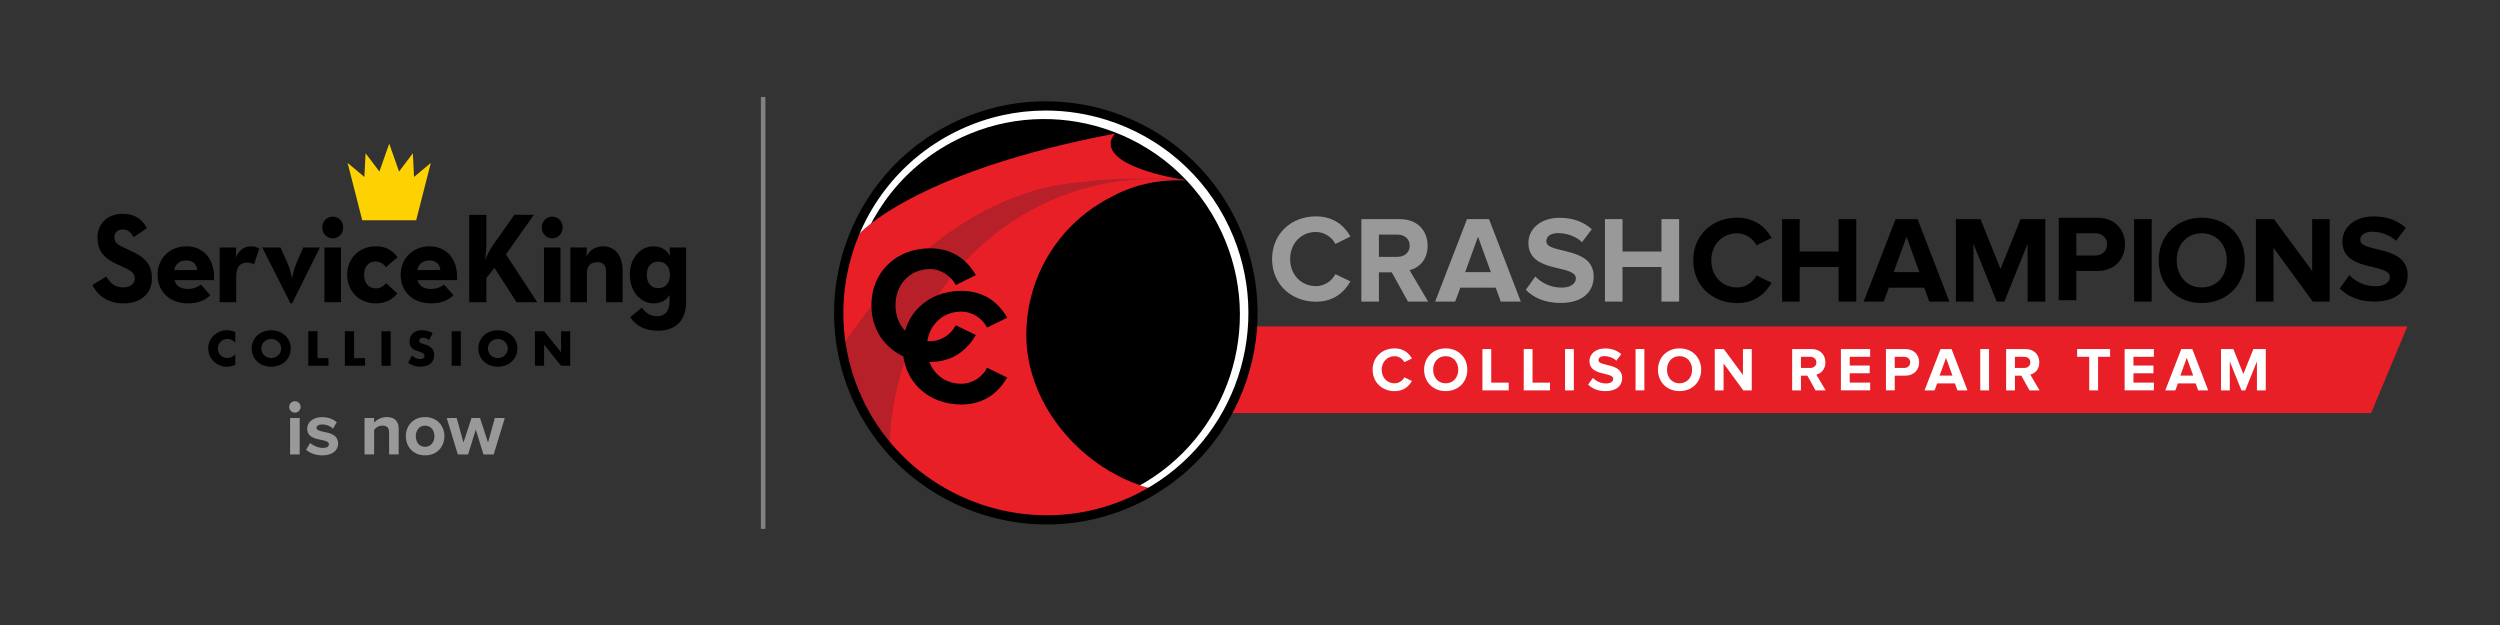 <?xml version="1.0" encoding="utf-8"?>
<!-- Generator: Adobe Illustrator 26.5.0, SVG Export Plug-In . SVG Version: 6.00 Build 0)  -->
<svg version="1.1" id="Layer_1" xmlns="http://www.w3.org/2000/svg" xmlns:xlink="http://www.w3.org/1999/xlink" x="0px" y="0px"
	 viewBox="0 0 10368 2592" style="enable-background:new 0 0 10368 2592;" xml:space="preserve">
<rect x="0" y="0" width="10368" height="2592" fill="#333333" stroke="none"/>
<style type="text/css">
	.st0{fill:#999999;}
	.st1{fill:#FED103;}
	.st2{fill:#E91F27;}
	.st3{fill:#FFFFFF;}
	.st4{clip-path:url(#SVGID_00000163758921314396939890000015675051890950036865_);}
	.st5{clip-path:url(#SVGID_00000163758921314396939890000015675051890950036865_);fill:#E91F27;}
	.st6{clip-path:url(#SVGID_00000163758921314396939890000015675051890950036865_);fill:#B72028;}
	.st7{fill:none;stroke:#818282;stroke-width:18.776;stroke-miterlimit:10;}
</style>
<g>
	<g>
		<path class="st0" d="M1199.1,1687.6c0-13.1,11-23.8,23.8-23.8c13.1,0,23.8,10.6,23.8,23.8c0,13.1-10.6,23.8-23.8,23.8
			C1210,1711.4,1199.1,1700.7,1199.1,1687.6z M1203.1,1884.7v-151.1h39.7v151.1H1203.1z"/>
		<path class="st0" d="M1286.4,1837.1c11,10.3,33.5,20.7,52.3,20.7c17.2,0,25.3-5.9,25.3-15.3c0-10.6-13.1-14.4-30.4-17.8
			c-26-5-59.5-11.3-59.5-47.2c0-25.3,22.2-47.6,62-47.6c25.7,0,46,8.8,60.7,20.7l-15.6,27.2c-9.1-9.7-26.3-17.5-44.7-17.5
			c-14.4,0-23.8,5.3-23.8,14.1c0,9.4,11.9,12.8,28.8,16.3c26,5,60.7,11.9,60.7,49.4c0,27.8-23.5,48.5-65.4,48.5
			c-26.3,0-51.6-8.8-67.6-23.5L1286.4,1837.1z"/>
		<path class="st0" d="M1613.7,1884.7v-91.4c0-21-11-28.2-27.8-28.2c-15.6,0-27.8,8.8-34.4,17.8v101.7h-39.7v-151.1h39.7v19.7
			c9.7-11.6,28.2-23.5,52.9-23.5c33.2,0,49.1,18.8,49.1,48.2v106.7H1613.7z"/>
		<path class="st0" d="M1683.1,1809c0-42.9,30-79.2,79.8-79.2c50.1,0,80.1,36.3,80.1,79.2c0,43.2-30,79.5-80.1,79.5
			C1713.2,1888.5,1683.1,1852.2,1683.1,1809z M1801.7,1809c0-23.5-14.1-43.8-38.8-43.8c-24.7,0-38.5,20.3-38.5,43.8
			c0,23.8,13.8,44.1,38.5,44.1C1787.6,1853.1,1801.7,1832.8,1801.7,1809z"/>
		<path class="st0" d="M2005.1,1884.7l-31.9-102.9l-31.9,102.9h-42.6l-46-151.1h41.3l28.2,101.7l33.2-101.7h35.4l33.2,101.7
			l28.2-101.7h41.3l-46,151.1H2005.1z"/>
	</g>
	<g>
		<g>
			<g>
				<path d="M383,1181.9l57.8-35.2c15.2,26.1,35,45.3,70,45.3c29.4,0,48.2-15.4,48.2-36.8c0-25.6-19.3-34.6-51.7-49.5l-17.8-8
					c-51.2-22.9-85.2-51.7-85.2-112.4c0-55.9,40.6-98.6,104-98.6c45.1,0,77.6,16.5,100.9,59.7L554,983.7c-12.2-22.9-25.4-32-45.6-32
					c-20.8,0-34,13.8-34,32c0,22.4,13.2,31.4,43.6,45.3l17.8,8c60.4,27.2,94.3,54.9,94.3,117.2c0,67.1-50.2,103.9-117.7,103.9
					C446.4,1258.1,403.8,1225,383,1181.9"/>
				<path d="M779.1,1198.4c24.8,0,43.6-10.1,54.3-18.1l39.1,44.2c-20.8,19.2-47.2,33.6-92.3,33.6c-77.1,0-126.8-49-126.8-118.8
					c0-68.7,52.2-117.7,119.2-117.7c77.6,0,119.7,60.7,114.6,140.1H723.3C729.9,1185.1,748.2,1198.4,779.1,1198.4 M818.2,1120.1
					c-3-25-18.3-40-45.1-40c-26.9,0-45.1,12.8-50.7,40H818.2z"/>
				<path d="M911,1026.3h68.5l-1,41c15.7-37.3,41.1-45.8,63.4-45.8c14.2,0,24.9,4.3,33.5,9.1l-21.8,65.5c-8.6-4.3-16.7-6.9-26.4-6.9
					c-30.9,0-47.7,14.9-47.7,63.4v100.7H911V1026.3z"/>
				<path d="M1087.5,1026.3h75.6l30.4,67.7c10.1,22.9,17.8,60.2,17.8,60.2s7.1-37.3,16.7-60.2l29.4-67.7h69.5l-115.6,231.8h-6.6
					L1087.5,1026.3z"/>
				<path d="M1336.5,943.2c0-26.1,20.3-44.8,43.6-44.8c23.3,0,43.1,18.6,43.1,44.8c0,26.6-19.8,45.3-43.1,45.3
					C1356.8,988.4,1336.5,969.8,1336.5,943.2 M1345.6,1026.3h68.5v227h-68.5V1026.3z"/>
				<path d="M1439.9,1139.2c0-68.7,50.7-117.7,118.2-117.7c43.1,0,69,16.5,90.8,45.3l-48.7,41.6c-8.1-13.9-24.9-24-42.1-24
					c-30.9,0-48.2,22.9-48.2,54.9c0,33,17.2,56.5,48.2,56.5c21.8,0,33.5-10.7,43.6-21.3l46.2,42.6c-21.3,25-46.7,41-89.8,41
					C1490.6,1258.1,1439.9,1209,1439.9,1139.2"/>
				<path d="M1787.3,1198.4c24.9,0,43.6-10.1,54.3-18.1l39.1,44.2c-20.8,19.2-47.2,33.6-92.3,33.6c-77.1,0-126.8-49-126.8-118.8
					c0-68.7,52.2-117.7,119.2-117.7c77.6,0,119.7,60.7,114.6,140.1h-163.8C1738.1,1185.1,1756.4,1198.4,1787.3,1198.4
					 M1826.4,1120.1c-3-25-18.3-40-45.1-40c-26.9,0-45.1,12.8-50.7,40H1826.4z"/>
				<path d="M2041.9,1020.4l91.3-129.5h80.6l-115.6,164.1l129.8,198.2h-85.7l-91.8-142.3l-33.5,42.1v100.2h-71V891h71v125.2
					c0,17.6-2.5,42.6-4.6,60.7C2020.6,1057.7,2031.3,1035.3,2041.9,1020.4"/>
				<path d="M2246.8,943.2c0-26.1,20.3-44.8,43.6-44.8c23.3,0,43.1,18.6,43.1,44.8c0,26.6-19.8,45.3-43.1,45.3
					C2267.1,988.4,2246.8,969.8,2246.8,943.2 M2255.9,1026.3h68.5v227h-68.5V1026.3z"/>
				<path d="M2365.5,1026.3h68.5l-1.5,37.3c13.2-27.2,38.6-42.1,68.5-42.1c47.2,0,81.1,36.2,81.1,100.7v131.1h-68.5V1127
					c0-25.6-11.7-40-36-40c-27.4,0-43.6,16-43.6,44.8v121.5h-68.5V1026.3z"/>
				<path d="M2613.5,1315.6l48.2-39.4c15.2,19.7,33,35.2,63.9,35.2c31.5,0,51.2-19.7,51.2-61.3v-27.2c-11.7,20.8-34,35.2-66.9,35.2
					c-52.8,0-97.9-49-97.9-118.8c0-69.8,44.6-117.7,96.9-117.7c34.5,0,56.8,16,69.5,40l-1.5-35.2h68.5v226.4
					c0,86.3-53.8,118.8-116.6,118.8C2671.3,1371.5,2637.8,1350.2,2613.5,1315.6 M2778.3,1139.2c0-33.6-19.3-54.3-48.7-54.3
					c-28.9,0-47.2,20.8-47.2,54.3c0,35.7,18.2,55.9,47.2,55.9C2759,1195.2,2778.3,1174.9,2778.3,1139.2"/>
			</g>
		</g>
		<g>
			<g>
				<g>
					<path d="M975.7,1421.5c-8.8-10.5-19.7-15.8-32.6-15.8c-5.7,0-11,1-15.8,3c-4.9,2-9,4.8-12.5,8.3c-3.5,3.5-6.2,7.6-8.3,12.4
						c-2,4.8-3,10-3,15.6c0,5.7,1,10.9,3,15.8c2,4.8,4.8,9,8.3,12.5c3.6,3.5,7.7,6.3,12.5,8.4c4.8,2,10,3,15.5,3
						c12.2,0,23.1-5.1,32.8-15.2v44.1l-3.9,1.3c-5.8,2-11.3,3.5-16.3,4.5c-5,1-10,1.4-14.9,1.4c-10.1,0-19.8-1.9-29-5.6
						c-9.3-3.7-17.4-9-24.5-15.8c-7.1-6.8-12.7-14.8-17-24.1c-4.3-9.3-6.4-19.5-6.4-30.5c0-11,2.1-21.1,6.3-30.3
						c4.2-9.2,9.8-17.1,16.9-23.7c7.1-6.6,15.2-11.8,24.6-15.6c9.3-3.7,19.1-5.6,29.3-5.6c5.8,0,11.6,0.6,17.2,1.8
						c5.6,1.2,11.6,3.1,17.8,5.6V1421.5z"/>
				</g>
				<g>
					<path d="M1043.8,1445.3c0-10.6,2-20.5,6-29.7c4-9.2,9.6-17.2,16.7-24c7.1-6.8,15.6-12.2,25.5-16c9.9-3.9,20.8-5.8,32.7-5.8
						c11.8,0,22.6,1.9,32.6,5.8c10,3.9,18.5,9.2,25.7,16c7.2,6.8,12.8,14.8,16.8,24c4,9.2,6,19.1,6,29.7c0,10.6-2,20.5-6,29.7
						c-4,9.2-9.6,17.2-16.8,24c-7.2,6.8-15.8,12.2-25.7,16c-10,3.9-20.8,5.8-32.6,5.8c-11.9,0-22.8-1.9-32.7-5.8
						c-9.9-3.9-18.4-9.2-25.5-16c-7.1-6.8-12.7-14.8-16.7-24C1045.8,1465.8,1043.8,1455.9,1043.8,1445.3z M1083.6,1445.3
						c0,5.7,1.1,11,3.3,15.8c2.2,4.8,5.2,9,8.9,12.5c3.8,3.5,8.1,6.3,13.1,8.3c5,2,10.3,2.9,15.8,2.9c5.6,0,10.8-1,15.8-2.9
						c5-2,9.4-4.7,13.2-8.3c3.8-3.5,6.8-7.7,9-12.5c2.2-4.8,3.3-10.1,3.3-15.8c0-5.7-1.1-10.9-3.3-15.8c-2.2-4.8-5.2-9-9-12.5
						c-3.8-3.5-8.2-6.3-13.2-8.3c-5-2-10.3-2.9-15.8-2.9c-5.6,0-10.8,1-15.8,2.9c-5,2-9.4,4.7-13.1,8.3c-3.8,3.5-6.7,7.7-8.9,12.5
						C1084.7,1434.3,1083.6,1439.6,1083.6,1445.3z"/>
					<path d="M1316.6,1373.7v111.6h45.6v31.5h-83.7v-143.2H1316.6z"/>
				</g>
				<g>
					<path d="M1468.4,1373.7v111.6h45.6v31.5h-83.7v-143.2H1468.4z"/>
				</g>
				<g>
					<path d="M1620.1,1373.7v143.2H1582v-143.2H1620.1z"/>
				</g>
				<g>
					<path d="M1779.6,1410.3c-4.1-3.3-8.3-5.7-12.4-7.3c-4.1-1.6-8.2-2.4-12-2.4c-4.9,0-8.9,1.1-12,3.4c-3.1,2.3-4.7,5.3-4.7,8.9
						c0,2.5,0.8,4.6,2.3,6.3c1.6,1.7,3.6,3.1,6.1,4.3c2.5,1.2,5.4,2.3,8.5,3.1c3.2,0.9,6.3,1.8,9.4,2.8c12.4,4.1,21.5,9.5,27.3,16.2
						c5.8,6.8,8.6,15.6,8.6,26.5c0,7.3-1.3,14-3.8,19.9c-2.5,6-6.2,11-11.1,15.3s-10.8,7.5-17.9,9.9c-7.1,2.3-15,3.5-24,3.5
						c-18.5,0-35.7-5.4-51.5-16.1l16.3-30c5.7,4.9,11.3,8.6,16.9,11c5.6,2.4,11.1,3.6,16.5,3.6c6.2,0,10.8-1.4,13.9-4.2
						c3-2.8,4.6-5.9,4.6-9.5c0-2.2-0.4-4-1.2-5.6c-0.8-1.6-2.1-3-3.9-4.4c-1.8-1.3-4.2-2.6-7.1-3.7c-2.9-1.1-6.4-2.4-10.6-3.8
						c-4.9-1.5-9.7-3.2-14.5-5c-4.7-1.8-8.9-4.3-12.6-7.3c-3.7-3-6.7-6.9-8.9-11.5c-2.3-4.6-3.4-10.5-3.4-17.6
						c0-7.1,1.2-13.5,3.6-19.3c2.4-5.8,5.8-10.7,10.1-14.8c4.3-4.1,9.6-7.3,15.9-9.6c6.3-2.3,13.3-3.4,21.1-3.4
						c7.2,0,14.8,1,22.7,2.9c7.9,2,15.5,4.8,22.7,8.6L1779.6,1410.3z"/>
				</g>
				<g>
					<path d="M1911.1,1373.7v143.2H1873v-143.2H1911.1z"/>
					<path d="M1983.7,1445.3c0-10.6,2-20.5,6-29.7c4-9.2,9.6-17.2,16.7-24c7.1-6.8,15.6-12.2,25.5-16c9.9-3.9,20.8-5.8,32.7-5.8
						c11.8,0,22.7,1.9,32.6,5.8c10,3.9,18.5,9.2,25.7,16c7.2,6.8,12.8,14.8,16.8,24c4,9.2,6,19.1,6,29.7c0,10.6-2,20.5-6,29.7
						c-4,9.2-9.6,17.2-16.8,24c-7.2,6.8-15.8,12.2-25.7,16c-10,3.9-20.8,5.8-32.6,5.8c-11.9,0-22.8-1.9-32.7-5.8
						c-9.9-3.9-18.4-9.2-25.5-16c-7.1-6.8-12.7-14.8-16.7-24C1985.7,1465.8,1983.7,1455.9,1983.7,1445.3z M2023.5,1445.3
						c0,5.7,1.1,11,3.3,15.8c2.2,4.8,5.2,9,8.9,12.5c3.7,3.5,8.1,6.3,13.1,8.3c5,2,10.3,2.9,15.8,2.9c5.6,0,10.8-1,15.8-2.9
						c5-2,9.4-4.7,13.2-8.3c3.8-3.5,6.8-7.7,9-12.5c2.2-4.8,3.3-10.1,3.3-15.8c0-5.7-1.1-10.9-3.3-15.8c-2.2-4.8-5.2-9-9-12.5
						c-3.8-3.5-8.2-6.3-13.2-8.3c-5-2-10.3-2.9-15.8-2.9c-5.6,0-10.8,1-15.8,2.9c-5,2-9.3,4.7-13.1,8.3c-3.8,3.5-6.7,7.7-8.9,12.5
						C2024.6,1434.3,2023.5,1439.6,2023.5,1445.3z"/>
				</g>
				<g>
					<path d="M2218.4,1516.9v-143.2h38.1l70.3,87.5v-87.5h37.9v143.2h-37.9l-70.3-87.5v87.5H2218.4z"/>
				</g>
			</g>
		</g>
		<polygon class="st1" points="1717.1,733.8 1712.2,635.6 1654.9,711.4 1614.2,595.6 1573.4,711.4 1516.1,635.6 1511.2,733.8 
			1441.6,675.6 1502.3,913.4 1726,913.4 1786.7,675.6 		"/>
	</g>
	<g>
		<path d="M9591.6,1250.8l-163-223v223h-72.8V908.8h74.8l158.4,214.8V908.8h72.8v341.9H9591.6z"/>
		<path d="M9703.5,1196.4l39.5-55.4c24.1,25.1,61.5,46.1,108.7,46.1c40,0,59.5-18.5,59.5-37.9c0-60.5-196.9-19-196.9-147.6
			c0-56.9,49.2-104.1,129.7-104.1c54.3,0,99.5,16.4,133.3,47.7l-40.5,53.3c-27.7-25.6-64.6-37.4-99.5-37.4
			c-31.3,0-48.7,13.8-48.7,34.3c0,54.3,196.4,17.9,196.4,145.6c0,62.5-44.6,109.7-136.9,109.7
			C9782.5,1250.8,9735.3,1228.7,9703.5,1196.4z"/>
		<polygon class="st2" points="9833.4,1713 4680.5,1713 4680.5,1353.6 9983.9,1353.6 		"/>
		<g>
			<path class="st3" d="M5692.6,1533.4c0-52.7,39.8-88.6,91.2-88.6c37.8,0,59.6,20.6,71.7,41.9l-31.4,15.4
				c-7.2-13.9-22.6-24.9-40.3-24.9c-31.1,0-53.7,23.9-53.7,56.3s22.6,56.3,53.7,56.3c17.7,0,33.1-10.8,40.3-24.9l31.4,15.2
				c-12.3,21.3-33.9,42.1-71.7,42.1C5732.4,1622.1,5692.6,1586.1,5692.6,1533.4z"/>
			<path class="st3" d="M5906.1,1533.4c0-51.6,37.8-88.6,89.4-88.6c51.9,0,89.7,37,89.7,88.6s-37.8,88.6-89.7,88.6
				C5943.9,1622.1,5906.1,1585.1,5906.1,1533.4z M6047.7,1533.4c0-32.1-20.6-56.3-52.2-56.3s-51.9,24.2-51.9,56.3
				c0,31.9,20.3,56.3,51.9,56.3S6047.7,1565.3,6047.7,1533.4z"/>
			<path class="st3" d="M6147.9,1619v-171.4h36.5v139.3h72.5v32.1H6147.9z"/>
			<path class="st3" d="M6319.2,1619v-171.4h36.5v139.3h72.5v32.1H6319.2z"/>
			<path class="st3" d="M6490.6,1619v-171.4h36.5V1619H6490.6z"/>
			<path class="st3" d="M6586.4,1594.9l19.8-27.7c12.1,12.6,30.8,23.1,54.5,23.1c20,0,29.8-9.3,29.8-19c0-30.3-98.7-9.5-98.7-74
				c0-28.5,24.7-52.2,65-52.2c27.2,0,49.8,8.2,66.8,23.9l-20.3,26.7c-13.9-12.8-32.4-18.8-49.8-18.8c-15.7,0-24.4,6.9-24.4,17.2
				c0,27.2,98.4,9,98.4,73c0,31.3-22.4,55-68.6,55C6626,1622.1,6602.3,1611,6586.4,1594.9z"/>
			<path class="st3" d="M6783,1619v-171.4h36.5V1619H6783z"/>
			<path class="st3" d="M6876,1533.4c0-51.6,37.8-88.6,89.4-88.6c51.9,0,89.7,37,89.7,88.6s-37.8,88.6-89.7,88.6
				C6913.7,1622.1,6876,1585.1,6876,1533.4z M7017.5,1533.4c0-32.1-20.6-56.3-52.2-56.3c-31.6,0-51.9,24.2-51.9,56.3
				c0,31.9,20.3,56.3,51.9,56.3C6997,1589.7,7017.5,1565.3,7017.5,1533.4z"/>
			<path class="st3" d="M7229.7,1619l-81.7-111.8V1619h-36.5v-171.4h37.5l79.4,107.7v-107.7h36.5V1619H7229.7z"/>
			<path class="st3" d="M7529.3,1619l-33.7-60.9h-26.7v60.9h-36.5v-171.4h80.2c35.7,0,57.6,23.4,57.6,55.2c0,30.3-19,46.5-37.5,50.9
				l38.5,65.3H7529.3z M7532.9,1502.9c0-14.4-11.1-23.1-25.7-23.1h-38.3v46.2h38.3C7521.9,1526,7532.9,1517.3,7532.9,1502.9z"/>
			<path class="st3" d="M7634.6,1619v-171.4h121.3v32.1h-84.8v36.2h83v32.1h-83v38.8h84.8v32.1H7634.6z"/>
			<path class="st3" d="M7821.4,1619v-171.4h80.2c37.3,0,57.5,25.2,57.5,55.2c0,29.8-20.5,55.2-57.5,55.2h-43.7v60.9H7821.4z
				 M7921.9,1502.9c0-14.4-10.8-23.1-25.2-23.1h-38.8v46.2h38.8C7911.1,1526,7921.9,1517,7921.9,1502.9z"/>
			<path class="st3" d="M8117.9,1619l-10.5-29h-73.5l-10.8,29h-41.6l66.3-171.4h45.7l66,171.4H8117.9z M8070.6,1484.1l-26.7,73.7
				h53.4L8070.6,1484.1z"/>
			<path class="st3" d="M8212.5,1619v-171.4h36.5V1619H8212.5z"/>
			<path class="st3" d="M8416.7,1619l-33.7-60.9h-26.7v60.9h-36.5v-171.4h80.2c35.7,0,57.5,23.4,57.5,55.2c0,30.3-19,46.5-37.5,50.9
				l38.5,65.3H8416.7z M8420.3,1502.9c0-14.4-11-23.1-25.7-23.1h-38.3v46.2h38.3C8409.3,1526,8420.3,1517.3,8420.3,1502.9z"/>
			<path class="st3" d="M8664.4,1619v-139.3h-50.1v-32.1H8751v32.1h-49.8V1619H8664.4z"/>
			<path class="st3" d="M8811.3,1619v-171.4h121.3v32.1h-84.8v36.2h83v32.1h-83v38.8h84.8v32.1H8811.3z"/>
			<path class="st3" d="M9116.3,1619l-10.5-29h-73.5l-10.8,29h-41.6l66.3-171.4h45.7l66,171.4H9116.3z M9069,1484.1l-26.7,73.7h53.4
				L9069,1484.1z"/>
			<path class="st3" d="M9359.9,1619v-120l-48.3,120h-15.9l-48.3-120v120h-36.5v-171.4h51.1l41.6,103.5l41.6-103.5h51.4V1619H9359.9
				z"/>
		</g>
		<path class="st0" d="M5275.6,1074.2c0-105.1,79.5-176.9,182-176.9c75.4,0,118.9,41,143,83.6l-62.5,30.8
			c-14.4-27.7-45.1-49.7-80.5-49.7c-62,0-107.1,47.7-107.1,112.3s45.1,112.3,107.1,112.3c35.4,0,66.1-21.5,80.5-49.7l62.5,30.3
			c-24.6,42.5-67.7,84.1-143,84.1C5355.1,1251,5275.6,1179.3,5275.6,1074.2z"/>
		<path class="st0" d="M5839.1,1250.8l-67.2-121.5h-53.3v121.5h-72.8V908.8h160c71.3,0,114.8,46.6,114.8,110.2
			c0,60.5-37.9,92.8-74.8,101.5l76.9,130.2H5839.1z M5846.3,1019c0-28.7-22-46.1-51.3-46.1h-76.4v92.3h76.4
			C5824.2,1065.2,5846.3,1047.8,5846.3,1019z"/>
		<path class="st0" d="M6224,1250.8l-21-57.9h-146.6l-21.5,57.9h-83.1L6084,908.8h91.3l131.8,341.9H6224z M6129.6,981.6l-53.3,147.1
			H6183L6129.6,981.6z"/>
		<path class="st0" d="M6327.8,1202.1l39.5-55.4c24.1,25.1,61.5,46.1,108.7,46.1c40,0,59.5-18.5,59.5-37.9
			c0-60.5-196.9-19-196.9-147.6c0-56.9,49.2-104.1,129.7-104.1c54.3,0,99.5,16.4,133.3,47.7l-40.5,53.3
			c-27.7-25.6-64.6-37.4-99.5-37.4c-31.3,0-48.7,13.8-48.7,34.3c0,54.3,196.4,17.9,196.4,145.6c0,62.5-44.6,109.7-136.9,109.7
			C6406.8,1256.4,6359.6,1234.4,6327.8,1202.1z"/>
		<path class="st0" d="M6890.4,1250.8v-143.5h-161.5v143.5h-72.8V908.8h72.8v134.3h161.5V908.8h73.3v341.9H6890.4z"/>
		<path d="M7022.2,1079.8c0-105.1,79.5-176.9,182-176.9c75.4,0,118.9,41,143,83.6l-62.5,30.8c-14.4-27.7-45.1-49.7-80.5-49.7
			c-62,0-107.2,47.7-107.2,112.3s45.1,112.3,107.2,112.3c35.4,0,66.1-21.5,80.5-49.7l62.5,30.3c-24.6,42.5-67.7,84.1-143,84.1
			C7101.6,1256.7,7022.2,1184.9,7022.2,1079.8z"/>
		<path d="M7625.1,1250.8v-143.5h-161.5v143.5h-72.8V908.8h72.8v134.3h161.5V908.8h73.3v341.9H7625.1z"/>
		<path d="M8001.2,1250.8l-21-57.9h-146.6l-21.5,57.9h-83.1l132.3-341.9h91.3l131.8,341.9H8001.2z M7906.8,981.6l-53.3,147.1h106.6
			L7906.8,981.6z"/>
		<path d="M8408.9,1250.8v-239.4l-96.4,239.4h-31.8l-96.4-239.4v239.4h-72.8V908.8h102l83.1,206.6l83.1-206.6h102.5v341.9H8408.9z"
			/>
		<path d="M8538.1,1245.1V903.2h160c74.3,0,114.8,50.2,114.8,110.2c0,59.5-41,110.2-114.8,110.2h-87.2v121.5H8538.1z M8738.6,1013.4
			c0-28.7-21.5-46.1-50.2-46.1h-77.4v92.3h77.4C8717,1059.6,8738.6,1041.6,8738.6,1013.4z"/>
		<path d="M8850.6,1250.8V908.8h72.8v341.9H8850.6z"/>
		<path d="M8952.5,1079.8c0-103,75.4-176.9,178.4-176.9c103.6,0,178.9,73.8,178.9,176.9c0,103-75.4,176.9-178.9,176.9
			C9027.9,1256.7,8952.5,1182.8,8952.5,1079.8z M9235,1079.8c0-64.1-41-112.3-104.1-112.3c-63.1,0-103.6,48.2-103.6,112.3
			c0,63.6,40.5,112.3,103.6,112.3C9194,1192.1,9235,1143.4,9235,1079.8z"/>
		<g>
			<circle class="st3" cx="4339.7" cy="1300.3" r="858.6"/>
			<g>
				<defs>
					<path id="SVGID_1_" d="M5090.9,950.7c188.3,403.8,27.6,880.9-358.4,1091.1c-448.6,244.3-1016.8,29-1191-451.2
						c-57.8-159.4-64.2-326.9-26.4-482.7c58.1-239.3,220.4-450.9,460.9-563c199.2-92.9,416.3-100.8,610.4-38.7
						C4801.2,575,4988,729.9,5090.9,950.7z"/>
				</defs>
				<clipPath id="SVGID_00000092433430466977758790000016615399378143561636_">
					<use xlink:href="#SVGID_1_"  style="overflow:visible;"/>
				</clipPath>
				<path style="clip-path:url(#SVGID_00000092433430466977758790000016615399378143561636_);" d="M5065.9,962.3
					c182.1,390.5,26.7,851.9-346.6,1055.2c-433.9,236.3-983.4,28.1-1151.9-436.3c-55.9-154.2-62.1-316.2-25.6-466.8
					c56.2-231.4,213.2-436.1,445.8-544.5c192.7-89.9,402.6-97.5,590.3-37.4C4785.8,599,4966.4,748.8,5065.9,962.3z"/>
				<path style="clip-path:url(#SVGID_00000092433430466977758790000016615399378143561636_);fill:#E91F27;" d="M4256.3,1389.5
					c0-250.4,143.4-467.3,352.4-572.7c130.1-72.4,262.3-71.2,309.3-68.2c-9.9-0.5-17.6-0.7,0,0c-19-0.8-18.6-0.4,0,0
					c-897-181.2-1336.4,497.5-1424.9,653.7c10.1,84.2,23.7,154.7,74.2,261.2c202.5,427.3,700.5,610.6,1133.3,404.5
					c20.9-9.9,52.8-30.6,72.5-41.9C4498.1,1954.4,4256.3,1687.5,4256.3,1389.5z"/>
				<path style="clip-path:url(#SVGID_00000092433430466977758790000016615399378143561636_);fill:#B72028;" d="M4779.6,742.5
					c30.1,0,118.6,4.2,128,4.8c2.9,0.1,0.1,0.2,0,0c-908.3-129.2-1319.6,498.3-1407.7,656.2c9.9,122.1,30.8,176.2,68.4,258.1
					c31.7,69.2,75.3,142.1,121.6,197.6C3697,1252.1,4181.3,742.5,4779.6,742.5z"/>
				<path style="clip-path:url(#SVGID_00000092433430466977758790000016615399378143561636_);fill:#E91F27;" d="M3561.6,971.4
					c0,0,225.3-258.5,1063.1-417.5c0,0-129.1,118.6,293.4,194.4c-5.1-12.6-325.1-10.7-419,5.3c-41.7,7.1-545.7,0.7-996.9,667.4
					C3502.2,1421.1,3453.5,1229.7,3561.6,971.4z"/>
			</g>
			<path d="M4336.8,458.4c87.6,0,174.1,13.8,256.6,40.2c215.2,68.9,402.1,224,505.1,444.9c188.5,404.2,27.6,881.7-358.7,1092
				c-126.9,69.1-263.5,101.5-397.9,101.5c-341.2,0-669.1-208.3-794.2-553.1c-57.9-159.5-64.3-327.2-26.5-483.1
				c58.1-239.5,220.6-451.3,461.3-563.5C4097.3,483.7,4218,458.4,4336.8,458.4 M4336.8,420.1L4336.8,420.1
				c-128.5,0-253.2,27.7-370.5,82.5c-123,57.4-228.3,139.7-312.8,244.7c-80.5,100.1-139.2,219.2-169.6,344.4
				c-40.8,168.2-31.2,342.9,27.7,505.2c63,173.7,177.3,320.5,330.6,424.4c73.1,49.6,153.2,88,237.9,114.2
				c85.2,26.3,173.2,39.6,261.7,39.6c144.8,0,288.7-36.7,416.2-106.2c196-106.7,342.6-282.5,412.9-494.9
				c70.6-213.4,57.2-443.1-37.8-646.9c-52.6-112.9-126.7-211.2-220.1-292.2c-90.2-78.2-193.8-136.4-308-173
				C4518.1,434.3,4427.8,420.1,4336.8,420.1L4336.8,420.1z"/>
		</g>
		<g>
			<path d="M3613.9,1265.4c0-140,105.9-235.6,242.5-235.6c100.4,0,158.5,54.6,190.6,111.3l-83.3,41c-19.1-36.9-60.1-66.2-107.2-66.2
				c-82.6,0-142.7,63.5-142.7,149.6s60.1,149.6,142.7,149.6c47.1,0,88.1-28.7,107.2-66.2l83.3,40.3c-32.8,56.7-90.1,112-190.6,112
				C3719.7,1501,3613.9,1405.4,3613.9,1265.4z"/>
			<path d="M3743.9,1441.8c0-140,105.9-235.6,242.5-235.6c100.4,0,158.5,54.6,190.6,111.3l-83.3,41c-19.1-36.9-60.1-66.2-107.2-66.2
				c-82.6,0-142.7,63.5-142.7,149.6s60.1,149.6,142.7,149.6c47.1,0,88.1-28.7,107.2-66.2l83.3,40.3c-32.8,56.7-90.1,112-190.6,112
				C3849.7,1677.5,3743.9,1581.8,3743.9,1441.8z"/>
		</g>
	</g>
	<line class="st7" x1="3164.9" y1="402.2" x2="3164.9" y2="2193.2"/>
</g>
</svg>
